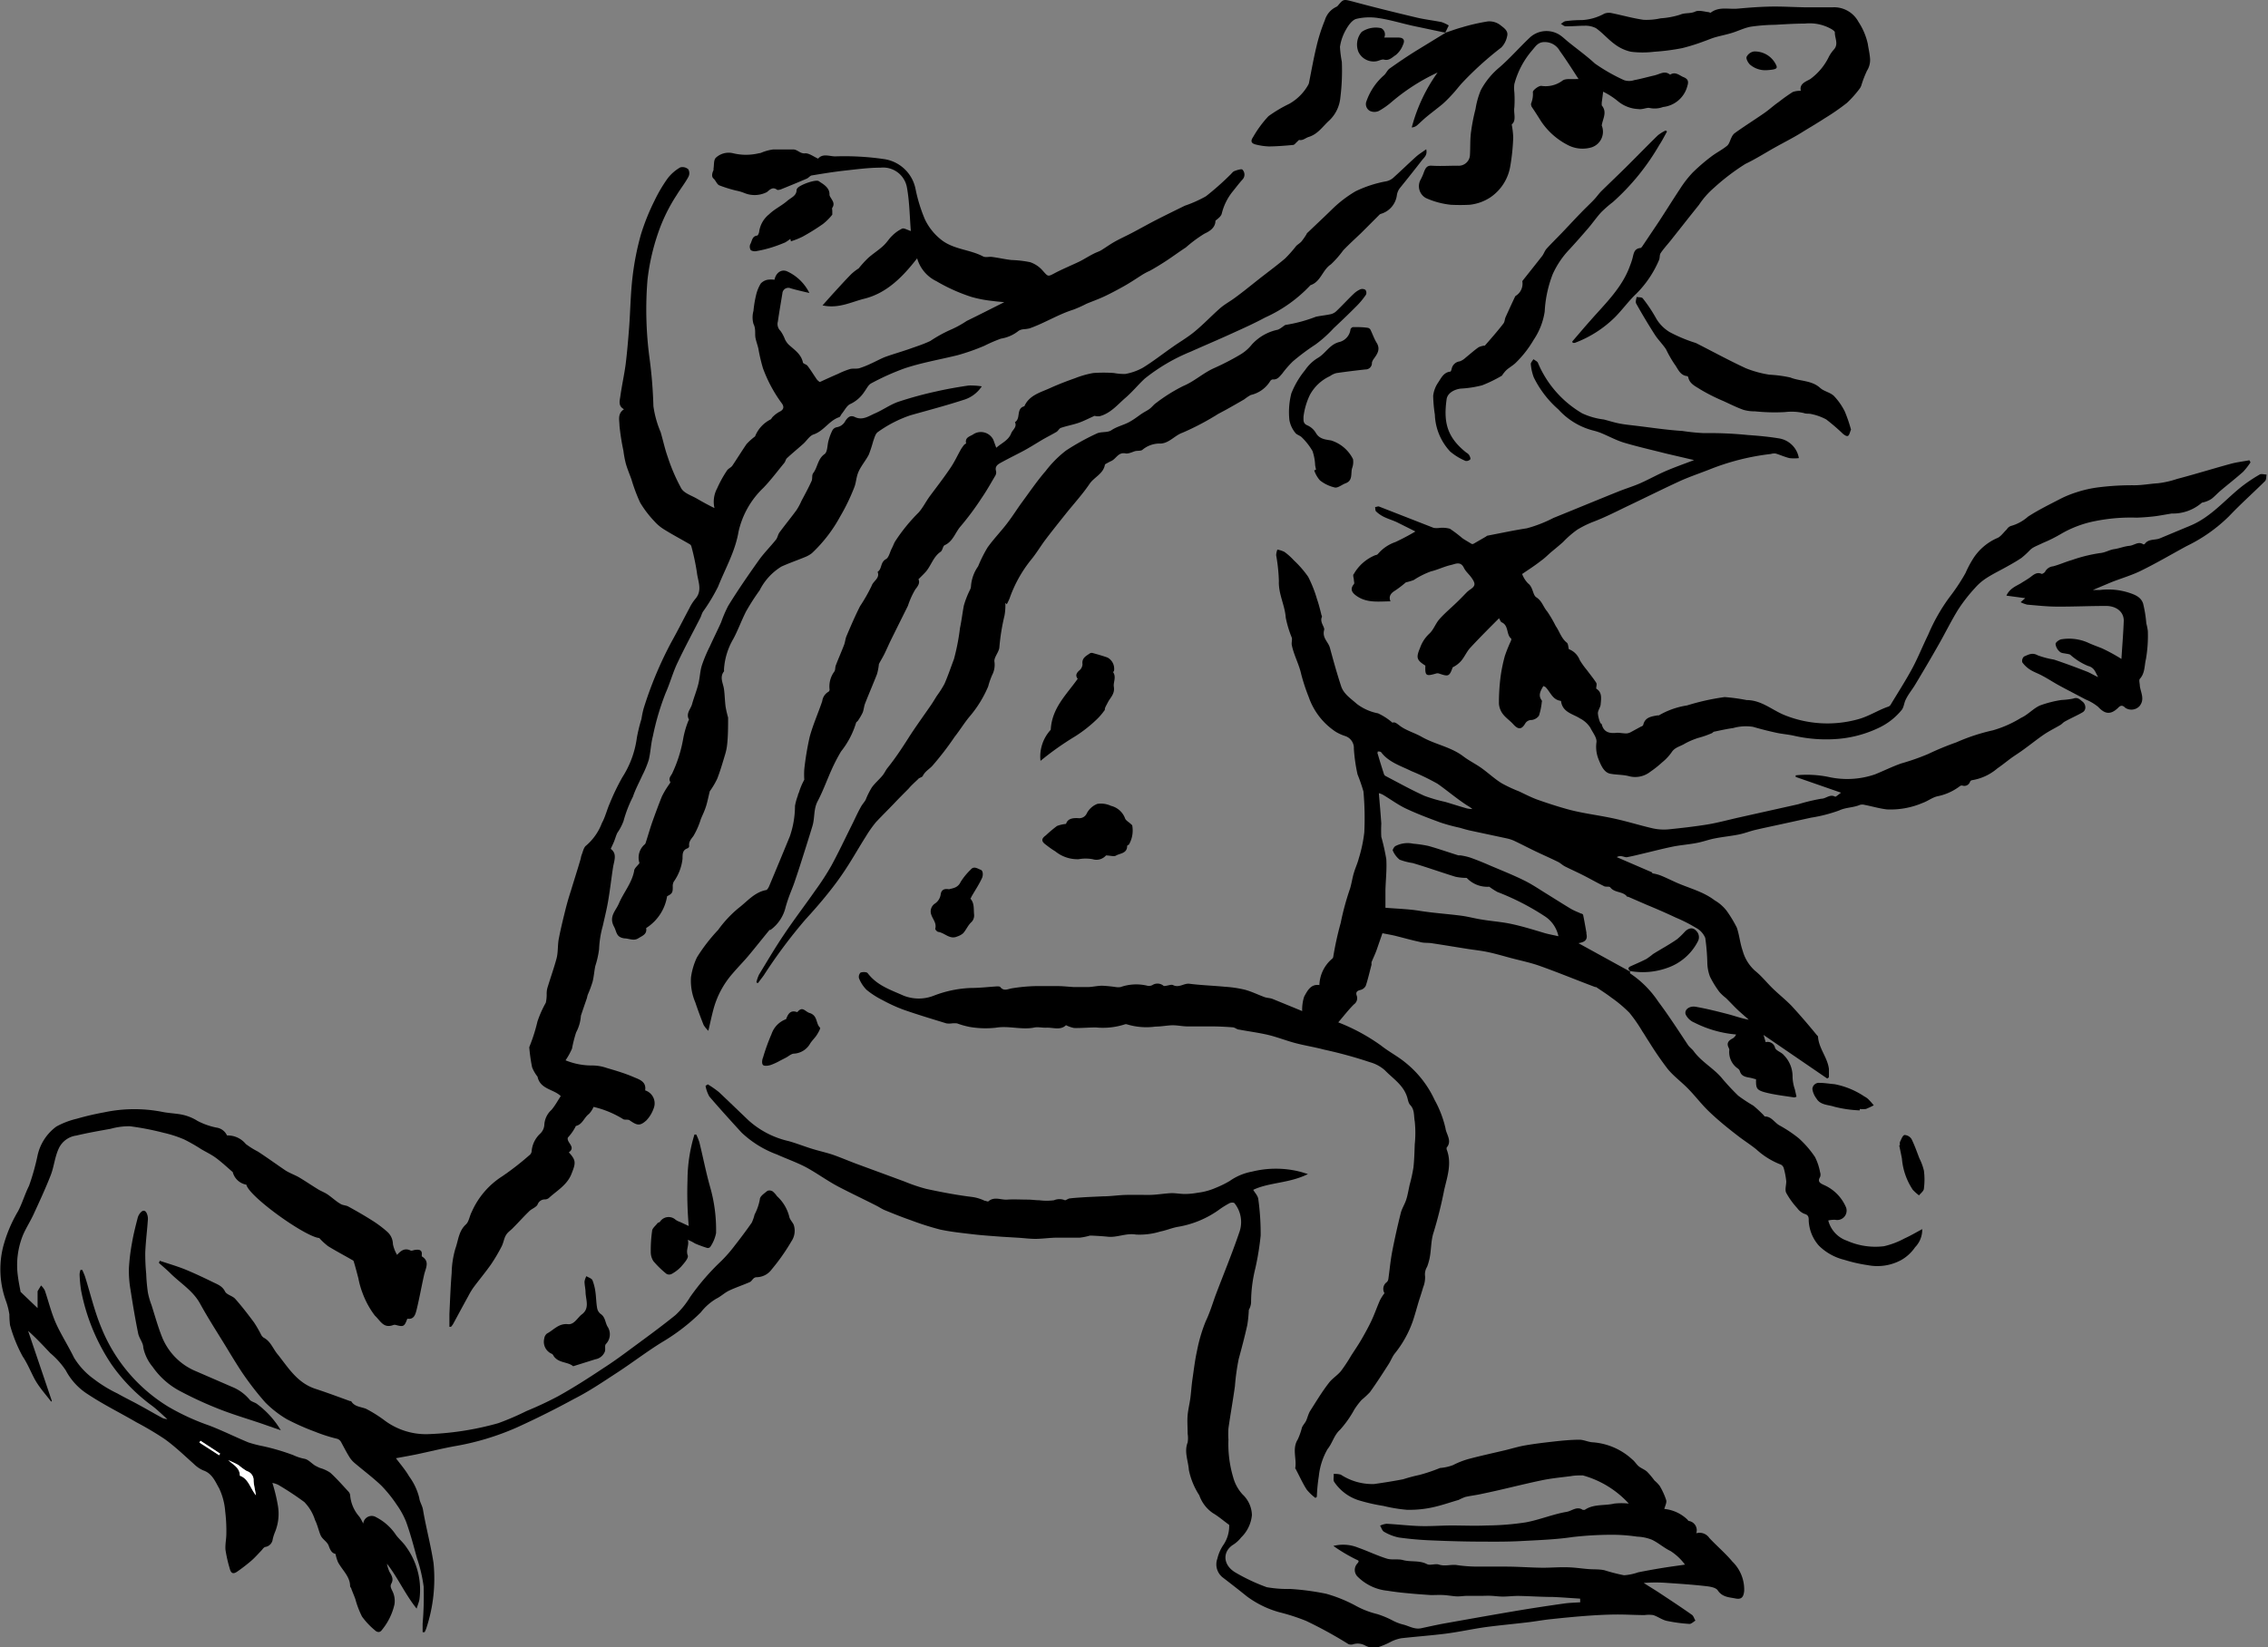 <svg xmlns="http://www.w3.org/2000/svg" viewBox="0 0 241.38 175.36"><rect x="0" y="0" width="241.38" height="175.36" fill="#808080" stroke="none"/><defs><style>.cls-1{fill:#fff;}</style></defs><g id="レイヤー_2" data-name="レイヤー 2"><g id="レイヤー_1-2" data-name="レイヤー 1"><path d="M173.48,103.37c0,.09,0,.23,0,.25a10.81,10.81,0,0,1,3,3c1.13,1.51,2.14,3.08,3.17,4.63.16.24.43.42.6.65.8,1.1,2,1.75,2.9,2.75a25,25,0,0,0,1.85,2,17.9,17.9,0,0,0,1.61,1.06,14.25,14.25,0,0,1,1.08,1c.05.06.1.15.16.15.68,0,1,.64,1.52.94a14.06,14.06,0,0,1,2.07,1.38,10.69,10.69,0,0,1,1.73,2,6.06,6.06,0,0,1,.54,1.62.73.73,0,0,1,0,.5c-.3.5,0,.66.38.84a4.53,4.53,0,0,1,2.39,2.42,1,1,0,0,1-1.15,1.3,2.8,2.8,0,0,0-.75.07,3.09,3.09,0,0,0,2,2.16,7.45,7.45,0,0,0,3.94.58,8.63,8.63,0,0,0,2.16-.82c.62-.28,1.22-.63,1.9-1a2.67,2.67,0,0,1-.76,1.93,4.43,4.43,0,0,1-1.49,1.37,5.31,5.31,0,0,1-3.53.54,16,16,0,0,1-2.51-.57,5.8,5.8,0,0,1-2.71-1.51,4.29,4.29,0,0,1-1.08-2.65c0-.35,0-.61-.47-.74a1.73,1.73,0,0,1-.75-.6,8.33,8.33,0,0,1-1.17-1.62c-.17-.33,0-.82,0-1.23a8.18,8.18,0,0,0-.26-1.38.62.62,0,0,0-.32-.41,8.22,8.22,0,0,1-2.61-1.62c-.67-.54-1.41-1-2.09-1.54-1-.77-1.94-1.54-2.84-2.39s-1.5-1.68-2.29-2.49-1.56-1.35-2.21-2.14a35,35,0,0,1-2-2.91c-.24-.35-.45-.73-.69-1.08a15.92,15.92,0,0,0-1.39-2,14.12,14.12,0,0,0-1.92-1.61c-.52-.4-1.08-.75-1.62-1.12l-.1,0c-2-.75-3.9-1.54-5.87-2.24-1-.36-2.09-.58-3.14-.86-.78-.21-1.56-.44-2.35-.61s-1.52-.24-2.28-.36c-1.26-.2-2.52-.41-3.78-.6-.42-.06-.85,0-1.27-.14-.89-.19-1.76-.44-2.65-.66-.4-.09-.8-.16-1.3-.26-.17.5-.35,1-.55,1.59s-.41,1-.61,1.49a2.19,2.19,0,0,0,0,.27c-.2.75-.37,1.51-.61,2.24a.87.87,0,0,1-.57.45c-.39.09-.52.26-.39.62a.8.8,0,0,1-.31.92c-.59.59-1.1,1.26-1.66,1.91a20.47,20.47,0,0,1,4.57,2.48c.82.65,1.76,1.13,2.56,1.79a11,11,0,0,1,3.13,4,11.37,11.37,0,0,1,1.15,3c.08.65.74,1.36.12,2.07,0,0,0,.11,0,.17.58,1.47.08,2.89-.25,4.3a45.62,45.62,0,0,1-1.13,4.54c-.34,1-.22,2.11-.52,3.13a5.05,5.05,0,0,1-.18.55,1.5,1.5,0,0,0-.21,1,2.88,2.88,0,0,1-.21,1.19c-.14.49-.31,1-.46,1.47-.21.7-.4,1.41-.63,2.1a11.6,11.6,0,0,1-1.93,3.47c-.26.33-.41.75-.64,1.11-.64,1-1.28,2-2,3a10.14,10.14,0,0,1-.89.83,8,8,0,0,0-.76,1,11.42,11.42,0,0,1-1.52,2.16c-.66.59-.81,1.42-1.34,2.07a7.24,7.24,0,0,0-.93,2.89,17.65,17.65,0,0,0-.21,2.19l-.15.12a5.26,5.26,0,0,1-.93-.89c-.43-.67-.76-1.41-1.13-2.11,0-.06-.09-.11-.09-.16.18-1-.36-2.08.27-3.07a7.44,7.44,0,0,0,.45-1.28c.11-.25.32-.46.44-.71s.22-.68.4-1c.64-1,1.27-2.06,2-3,.36-.49.92-.82,1.3-1.28a16.81,16.81,0,0,0,1.09-1.65c.38-.59.78-1.17,1.13-1.78s.74-1.31,1.06-2,.57-1.42.88-2.12a4.86,4.86,0,0,1,.48-.75.88.88,0,0,1,.25-1.18.61.61,0,0,0,.16-.32c.13-.94.22-1.89.39-2.83.27-1.4.58-2.8.93-4.19.12-.49.42-.94.58-1.43s.25-1.07.37-1.6a16.6,16.6,0,0,0,.4-1.83c.09-.81.11-1.64.14-2.47a11.69,11.69,0,0,0,0-2.44c-.11-.57,0-1.23-.47-1.73-.22-.21-.25-.61-.36-.92-.42-1.25-1.51-1.92-2.36-2.8a4,4,0,0,0-1.58-.85,46.56,46.56,0,0,0-4.89-1.34c-1-.27-2.06-.43-3.07-.7s-1.92-.64-2.9-.87-2-.36-3.06-.56c-.23,0-.43-.22-.66-.24-.78-.06-1.56-.1-2.34-.1s-1.67,0-2.51,0c-.53,0-1.07-.13-1.6-.12s-1.2.14-1.8.14a7.09,7.09,0,0,1-3-.23.4.4,0,0,0-.28,0,7.54,7.54,0,0,1-3.06.32c-.77,0-1.54.08-2.31.06a3.34,3.34,0,0,1-.87-.3c-.6.6-1.42.21-2.18.27-.43,0-.87-.11-1.29,0-1.33.23-2.65-.23-4,0a9.86,9.86,0,0,1-2.81-.09,9.18,9.18,0,0,1-1.31-.37,2.59,2.59,0,0,0-.56,0,2.13,2.13,0,0,1-.57,0c-1.53-.47-3.07-.93-4.58-1.46a16.58,16.58,0,0,1-2.19-1,9.11,9.11,0,0,1-1.73-1.11,3.65,3.65,0,0,1-.81-1.24.64.64,0,0,1,.17-.6c.23-.08.66-.08.76.07,1,1.31,2.42,1.76,3.78,2.37a4.38,4.38,0,0,0,3.3,0,12.2,12.2,0,0,1,3.87-.8c.93,0,1.87-.11,2.81-.17.11,0,.28,0,.34.06.39.5.82.21,1.28.14a18.3,18.3,0,0,1,2.44-.23c.81,0,1.62,0,2.42,0,.56,0,1.12.07,1.68.1.11,0,.23,0,.34,0,.4,0,.8,0,1.2,0s1-.14,1.49-.14a14,14,0,0,1,1.44.14,1.62,1.62,0,0,0,.53,0,5,5,0,0,1,2.88-.13.81.81,0,0,0,.5-.08,1,1,0,0,1,1.21.1c.4,0,.79-.21,1-.09.64.31,1.14-.22,1.73-.15,1.26.16,2.52.2,3.78.32a12.37,12.37,0,0,1,2.1.31c.73.19,1.42.54,2.14.8.26.09.57.08.84.19,1,.41,2.06.84,3.14,1.29a4.52,4.52,0,0,1,.21-1.54c.34-.62.71-1.37,1.62-1.23a3.83,3.83,0,0,1,1.33-2.78.37.37,0,0,0,.14-.19,33.53,33.53,0,0,1,.8-3.65,28.23,28.23,0,0,1,1-3.67c.16-.54.24-1.11.4-1.65s.38-1,.51-1.5a15.3,15.3,0,0,0,.6-2.81,31.74,31.74,0,0,0-.09-4.36,18.7,18.7,0,0,0-.63-1.82,18.13,18.13,0,0,1-.39-2.73,1.34,1.34,0,0,0-.89-1.34,5,5,0,0,1-1-.44,7.28,7.28,0,0,1-2.92-3.74,20.41,20.41,0,0,1-.79-2.4c-.23-1.07-.77-2-1-3.09-.06-.26.05-.55,0-.8a11.51,11.51,0,0,1-.65-2.15c-.09-1.33-.79-2.52-.73-3.89a18.47,18.47,0,0,0-.29-2.75,1.91,1.91,0,0,1,.13-.6,2.72,2.72,0,0,1,.76.25,6.78,6.78,0,0,1,1,.9,10.9,10.9,0,0,1,1.52,1.75,13.37,13.37,0,0,1,.93,2.35c.18.51.3,1,.45,1.58,0,.11.11.26.08.34-.26.55.32,1.07.24,1.38-.24.85.44,1.27.61,1.9.37,1.37.75,2.74,1.19,4.08.28.86,1.05,1.33,1.68,1.9a5.38,5.38,0,0,0,2.25,1,6.53,6.53,0,0,1,1.54,1c.26-.13.51.13.87.39.67.47,1.51.7,2.23,1.11,1.43.82,3.1,1.06,4.45,2.09.55.42,1.21.75,1.81,1.16.78.54,1.47,1.21,2.27,1.7a15.06,15.06,0,0,0,1.82.85c.66.31,1.31.65,2,.9,1,.35,1.94.66,2.93.94,1.6.47,3.27.66,4.91,1s2.94.77,4.43,1.11a5.56,5.56,0,0,0,1.68.1c1.38-.14,2.77-.3,4.14-.52,1.13-.19,2.25-.5,3.37-.75l6.27-1.4a20.11,20.11,0,0,1,2.47-.59c.49,0,.91-.53,1.47-.21.09,0,.38-.26.62-.43l-4.83-1.68,0-.17a11.7,11.7,0,0,1,3.44.16,9.12,9.12,0,0,0,5-.26c.94-.38,1.86-.84,2.81-1.17a24.35,24.35,0,0,0,2.85-1,30.62,30.62,0,0,1,3-1.24,20.59,20.59,0,0,1,3.89-1.28,11.91,11.91,0,0,0,3-1.33c.72-.32,1.3-1,2-1.31a11.58,11.58,0,0,1,2.3-.59,8.38,8.38,0,0,0,1.25-.15c.47-.18.69.09,1,.33s.46.85,0,1.13-1.28.64-1.92,1c-.16.09-.29.26-.45.35-.57.34-1.17.63-1.72,1-.75.51-1.46,1.09-2.2,1.62-.47.35-1,.67-1.44,1s-.87.68-1.34,1a5.47,5.47,0,0,1-2.71,1.26.29.29,0,0,0-.2.16.64.64,0,0,1-.82.41.33.33,0,0,0-.27.07,5.83,5.83,0,0,1-2.42,1.08c-.54.14-1,.51-1.54.7a8.66,8.66,0,0,1-3.79.69c-.8-.09-1.58-.33-2.37-.48a.92.92,0,0,0-.52,0c-.7.3-1.47.25-2.2.59a15.83,15.83,0,0,1-3,.77l-3.19.7c-.91.2-1.83.39-2.73.6-.59.14-1.16.37-1.76.49-.85.17-1.72.25-2.57.42-.63.12-1.24.35-1.86.47-.86.17-1.74.23-2.6.4-1.16.24-2.3.54-3.45.81-.49.12-1,.24-1.46.32-.18,0-.37-.09-.56-.11a.73.73,0,0,0-.49.1l3.8,1.64-.05.08a4.57,4.57,0,0,1,.83.2c.52.2,1,.44,1.53.68,1.44.68,3,1,4.31,2a4.38,4.38,0,0,1,1.28,1.12,13.3,13.3,0,0,1,1.08,1.79c.27.79.34,1.66.62,2.45a4.44,4.44,0,0,0,1.33,2.15c.69.55,1.24,1.26,1.88,1.88s1.36,1.19,2,1.85c.92,1,1.78,2,2.67,3.09.05.06.14.12.14.19.08,1.24,1,2.19,1.16,3.42,0,.3,0,.6,0,.9l-.18.13-6.78-4.64.23.77a.8.8,0,0,1,1,.61c.13.32.69.46.93.77a3.21,3.21,0,0,1,.93,2.3,4.4,4.4,0,0,0,.25,1.36c.05.25.11.49.17.76a.68.68,0,0,1-.26.08c-1-.16-2.05-.27-3.05-.53s-1-.49-1-1.4c-.23-.06-.47-.14-.72-.18-.44-.08-.85-.17-1-.69a.56.56,0,0,0-.22-.28,2.12,2.12,0,0,1-.9-2,.74.74,0,0,0-.07-.21c-.26-.51,0-.77.44-1a.91.91,0,0,0,.35-.41,12.09,12.09,0,0,1-4.45-1.27,1.75,1.75,0,0,1-.92-.87c-.16-.49.39-.93,1.07-.81,1.14.2,2.26.48,3.38.77.74.19,1.46.46,2.27.61-.4-.36-.82-.71-1.21-1.08s-.81-.83-1.22-1.23a4.81,4.81,0,0,1-.7-.65,10.31,10.31,0,0,1-1-1.63,4.46,4.46,0,0,1-.28-1.37,22.5,22.5,0,0,0-.22-2.74,2.14,2.14,0,0,0-1-1.09,16.36,16.36,0,0,0-2.13-1.08c-1-.47-2-.91-3.07-1.35l-2-.87s-.1,0-.11,0c-.44-.61-1.32-.38-1.8-1-.13-.15-.5,0-.72-.16-.76-.37-1.5-.8-2.26-1.18-.61-.31-1.23-.58-1.84-.89-.26-.13-.47-.35-.73-.48-.81-.4-1.64-.76-2.45-1.15s-1.47-.74-2.21-1.09a4,4,0,0,0-.78-.26l-3.88-.83c-.39-.08-.77-.2-1.16-.31a19.48,19.48,0,0,1-2-.54c-1.26-.46-2.53-.94-3.74-1.51-.86-.41-1.64-1-2.46-1.48a2.13,2.13,0,0,0-.4-.15c.09,1.11.19,2.18.26,3.24a13.16,13.16,0,0,0,0,1.41,22.4,22.4,0,0,1,.53,2.37c.07,1.1-.06,2.2-.09,3.31,0,.63,0,1.26,0,1.87,1.2.1,2.39.13,3.54.31,1.52.25,3.05.34,4.56.54.74.1,1.45.3,2.19.41,1,.17,2.08.24,3.1.46,1.22.26,2.43.64,3.64,1,.45.12.91.2,1.38.31a3.34,3.34,0,0,0-1.49-2.15,26.67,26.67,0,0,0-5-2.56,7.32,7.32,0,0,1-.87-.56,3,3,0,0,1-2.4-.94,5.75,5.75,0,0,1-1.19-.12c-1.53-.47-3-1-4.56-1.46a6.74,6.74,0,0,1-1.39-.36,2.51,2.51,0,0,1-.74-1c0-.07.14-.35.28-.44a2.81,2.81,0,0,1,1.91-.26,12.4,12.4,0,0,1,1.62.24c1.07.3,2.12.67,3.18,1l.21,0a6.5,6.5,0,0,1,1.06.24c.71.25,1.41.54,2.1.84,1.22.52,2.44,1,3.63,1.59.8.39,1.55.9,2.31,1.37s1.78,1.12,2.68,1.66c.33.19.7.33,1.05.49.08,0,.23.08.24.15.13.63.24,1.26.35,1.89,0,0,0,.08,0,.12.16.68-.21.89-.85,1l5.45,3ZM146.63,80c0,.11-.06.2,0,.26.21.72.43,1.43.66,2.14a.36.36,0,0,0,.17.21c1.37.72,2.72,1.47,4.13,2.11a16,16,0,0,0,2.23.65c.77.23,1.54.48,2.32.7a3.43,3.43,0,0,0,.56.06,3.57,3.57,0,0,0-.58-.4C155,85,154,84.14,153,83.44a24.7,24.7,0,0,0-2.79-1.35c-1.13-.56-2.41-.94-3.21-2C146.91,80,146.76,80,146.63,80Z"/><path d="M59.68,116.69c-.74-.74-2.2-.72-2.47-2.07a3.84,3.84,0,0,1-.58-1,18,18,0,0,1-.29-2,.47.47,0,0,1,0-.17,18,18,0,0,0,.86-2.7,11.44,11.44,0,0,1,.89-2,4,4,0,0,0,.09-1,2.84,2.84,0,0,1,.06-.51c.32-1.08.71-2.14,1-3.23.17-.67.1-1.38.23-2.06.2-1.05.46-2.1.72-3.15.17-.68.37-1.36.58-2,.33-1.09.68-2.18,1-3.27.05-.17.07-.35.13-.51.14-.34.22-.81.48-1a5.89,5.89,0,0,0,1.68-2.4c.36-.65.53-1.4.83-2.08a24,24,0,0,1,1.35-2.8,10.26,10.26,0,0,0,1.54-4.2,17.5,17.5,0,0,1,.49-2,9.92,9.92,0,0,1,.23-1.11,40.3,40.3,0,0,1,3-7.16c.65-1.16,1.24-2.35,1.87-3.52a5,5,0,0,1,.64-1c.78-.9.26-1.88.16-2.81a25,25,0,0,0-.59-2.78.37.37,0,0,0-.17-.22c-.89-.52-1.8-1-2.67-1.54a4.6,4.6,0,0,1-1.1-.91,11.26,11.26,0,0,1-1.52-2,18.69,18.69,0,0,1-.92-2.47c-.2-.55-.43-1.09-.59-1.65a10.82,10.82,0,0,1-.26-1.38,24.67,24.67,0,0,1-.42-2.67c0-.58-.24-1.28.48-1.75-.67-.37-.44-.94-.38-1.44.16-1.13.41-2.24.56-3.37.16-1.31.27-2.62.37-3.93.13-1.78.15-3.57.36-5.34a29.13,29.13,0,0,1,.89-4.52,23.33,23.33,0,0,1,1.43-3.57A15.84,15.84,0,0,1,71.05,19a4.51,4.51,0,0,1,1.35-1.18.92.92,0,0,1,.86.21.85.85,0,0,1,0,.81c-.36.66-.83,1.25-1.22,1.89a18.09,18.09,0,0,0-2,4.08,23.31,23.31,0,0,0-1.13,5A39.05,39.05,0,0,0,69.11,38a48.09,48.09,0,0,1,.43,5.23A10.84,10.84,0,0,0,70.31,46c.26.88.45,1.8.76,2.66A19.45,19.45,0,0,0,72.51,52c.31.52,1.09.75,1.67,1.09s1.24.7,1.86,1A3,3,0,0,1,76.32,52a12.43,12.43,0,0,1,1.06-1.92c.13-.2.42-.3.56-.5.51-.76,1-1.55,1.51-2.3a6.53,6.53,0,0,1,.91-.82A3.44,3.44,0,0,1,82,44.66c.11-.06.16-.22.26-.3a3.21,3.21,0,0,1,.67-.51c.45-.2.58-.51.27-.92a14.91,14.91,0,0,1-2-3.73,18.31,18.31,0,0,1-.49-2.1c-.09-.39-.24-.77-.31-1.16s.06-.95-.21-1.46a2.59,2.59,0,0,1,0-1.38,11.92,11.92,0,0,1,.28-1.69,4.14,4.14,0,0,1,.5-1.23,1.33,1.33,0,0,1,.74-.4,2.88,2.88,0,0,1,.72,0c.14-.71.69-1.14,1.3-.91a4.93,4.93,0,0,1,2.41,2.32c-.68-.16-1.37-.31-2-.5a.63.63,0,0,0-.87.53c-.16,1-.34,2-.48,3a1,1,0,0,0,.27,1,3.84,3.84,0,0,1,.48.9,2.09,2.09,0,0,0,.4.57c.6.55,1.32,1,1.51,1.88,0,.15.37.21.49.37.36.47.68,1,1,1.46a1.28,1.28,0,0,0,.31.27c.68-.31,1.31-.6,1.94-.87a8.64,8.64,0,0,1,1.27-.51c.32-.09.69,0,1-.09a9.58,9.58,0,0,0,1.25-.5c.49-.22,1-.5,1.47-.69.88-.32,1.78-.57,2.66-.88s1.47-.5,2.17-.83a14.45,14.45,0,0,1,2.13-1.18,10.75,10.75,0,0,0,1.74-.95c1.29-.63,2.57-1.28,4-2-.5-.05-.82-.07-1.14-.12a13,13,0,0,1-2.35-.44,18.62,18.62,0,0,1-3.72-1.67,3.89,3.89,0,0,1-2.06-2.44c-1.55,2-3.25,3.71-5.62,4.3-1.38.34-2.75,1.09-4.45.71l1-1.12c.68-.74,1.35-1.49,2.06-2.21a5.49,5.49,0,0,1,.79-.61,12.13,12.13,0,0,1,1-1.1c.49-.44,1.06-.8,1.55-1.24s.63-.77,1-1.12a3.83,3.83,0,0,1,1.07-.77c.2-.09.52.13.93.25-.13-1.57-.14-3.13-.42-4.65a2.57,2.57,0,0,0-2.8-2.09c-1.3,0-2.6.18-3.89.32-1.13.13-2.26.31-3.39.5-.21,0-.38.27-.58.35-.94.4-1.88.79-2.83,1.17-.1,0-.27.08-.34,0-.47-.33-.75,0-1.07.26a2.87,2.87,0,0,1-2.32.13,5,5,0,0,0-1-.3,14.25,14.25,0,0,1-1.75-.55c-.26-.12-.37-.51-.61-.72s-.15-.59,0-.9c0-.05,0-.12,0-.17.07-.39,0-.9.25-1.15A2,2,0,0,1,78,16.31a5.85,5.85,0,0,0,2.79,0c.17,0,.34-.11.51-.16a4.84,4.84,0,0,1,1-.24c.66,0,1.33,0,2,0h.12c.47,0,.74.49,1.3.41.41,0,.87.35,1.35.57.48-.57,1.17-.26,1.79-.24a29.09,29.09,0,0,1,5.18.28,4,4,0,0,1,3.4,3.19,16.67,16.67,0,0,0,1,3.24,6.11,6.11,0,0,0,1.9,2.29c1.3.92,2.93.93,4.29,1.65.27.14.66,0,1,.06.66.09,1.32.24,2,.32a11.89,11.89,0,0,1,2,.23,3.08,3.08,0,0,1,1.36.92c.56.63.53.64,1.26.25s1.76-.82,2.64-1.24c.52-.26,1-.58,1.53-.84.26-.14.56-.22.8-.37.53-.33,1-.68,1.6-1s1.11-.55,1.66-.84c.88-.46,1.74-.95,2.62-1.4s2-1,3-1.49a13.46,13.46,0,0,0,2.24-1,29.21,29.21,0,0,0,2.58-2.28c.15-.13.27-.33.44-.4s.77-.28.87-.16a.76.76,0,0,1,0,1.06c-.38.42-.72.88-1.08,1.32a6,6,0,0,0-1.12,2.3c-.07.29-.39.53-.67.75,0,.78-.68,1.16-1.16,1.38a14.28,14.28,0,0,0-2,1.48c-.73.47-1.43,1-2.16,1.47q-.81.53-1.65,1a6.94,6.94,0,0,0-.77.4c-.63.4-1.25.82-1.9,1.19s-1.38.76-2.09,1.1-1.33.55-2,.83a13,13,0,0,1-1.38.62c-1.63.51-3.08,1.44-4.68,2a4,4,0,0,1-.62.09,1.22,1.22,0,0,0-.53.16,4,4,0,0,1-1.89.84,15.84,15.84,0,0,0-1.76.76,22.88,22.88,0,0,1-2.84,1c-1.89.47-3.82.79-5.67,1.41a26.32,26.32,0,0,0-3.52,1.58c-.32.16-.5.57-.73.88A3.61,3.61,0,0,1,90.52,43c-.39.16-.63.69-.93,1.05-.1.12-.16.32-.27.36-1.08.36-1.63,1.47-2.73,1.84-.43.14-.73.67-1.1,1-.57.51-1.17,1-1.73,1.52-.14.12-.16.35-.28.5-.74.9-1.44,1.84-2.24,2.67a9.22,9.22,0,0,0-2.64,4.67c-.36,2.12-1.41,3.91-2.17,5.83a19.59,19.59,0,0,1-1.62,2.69c-.12.19-.17.43-.27.63-.81,1.59-1.66,3.16-2.42,4.77-.49,1-.8,2.18-1.27,3.23a27.46,27.46,0,0,0-1.36,4.59c-.22.83-.24,1.7-.44,2.53a10.5,10.5,0,0,1-.69,1.67c-.34.76-.74,1.49-1,2.27a13.58,13.58,0,0,0-1,2.59,5.65,5.65,0,0,1-.66,1.26c-.15.31-.23.64-.36.95s-.21.46-.34.75c.72.53.35,1.27.24,2-.18,1.17-.31,2.35-.51,3.51-.15.91-.38,1.81-.58,2.71a10.61,10.61,0,0,0-.39,2.46,9.68,9.68,0,0,1-.4,1.78c-.12.56-.15,1.13-.29,1.68a12.46,12.46,0,0,1-.52,1.4,3.18,3.18,0,0,0-.08.33c-.2.58-.4,1.15-.59,1.73a.83.83,0,0,0-.06.21,4.3,4.3,0,0,1-.5,1.72,13.26,13.26,0,0,0-.44,1.73,7.44,7.44,0,0,1-.69,1.25,7.35,7.35,0,0,0,2.88.55,4.73,4.73,0,0,1,1.52.27c1,.29,2,.59,2.93,1,.6.24,1.29.5,1.14,1.38a1.45,1.45,0,0,1,.9,1.94,3.52,3.52,0,0,1-.75,1.24c-.7.64-1,.57-1.81,0-.18-.12-.54,0-.7-.13a10.43,10.43,0,0,0-3.13-1.29,2.44,2.44,0,0,1-.49.75c-.51.37-.67,1.09-1.35,1.27-.07,0-.1.16-.16.24a5,5,0,0,1-.73,1c-.19.53.91,1,.1,1.58.8.86.74,1.15.27,2.32s-1.55,1.76-2.41,2.55a.7.7,0,0,1-.38.14.81.81,0,0,0-.8.53c-.14.31-.62.45-.89.72-.59.57-1.13,1.18-1.71,1.76-.18.2-.41.36-.59.55a1.7,1.7,0,0,0-.29.46c-.13.33-.2.7-.36,1a18.56,18.56,0,0,1-1.11,1.88c-.59.84-1.25,1.63-1.87,2.46a7.91,7.91,0,0,0-.56.93c-.55,1-1.09,2-1.63,3a2.78,2.78,0,0,1-.21.27h-.17c0-.46,0-.91,0-1.36.07-1.45.12-2.9.24-4.35a10,10,0,0,1,.4-2.63c.31-.85.34-1.85,1.11-2.55.33-.3.39-.89.62-1.33a8.6,8.6,0,0,1,3.28-3.82A29.35,29.35,0,0,0,56.32,123a.6.6,0,0,0,.26-.41,2.88,2.88,0,0,1,.93-1.92,1.42,1.42,0,0,0,.42-.88,2.31,2.31,0,0,1,.76-1.63C59.06,117.73,59.34,117.21,59.68,116.69Z"/><path d="M168.17,170.19c-1-.06-1.95-.14-2.93-.18-1.22,0-2.45-.09-3.67-.11-.54,0-1.08.07-1.63.07-.4,0-.81-.06-1.22-.08s-.58,0-.86,0c-.56,0-1.11,0-1.67,0-.37,0-.74.07-1.12.06s-.92-.11-1.39-.14-.93,0-1.39,0c-.87-.06-1.75-.12-2.62-.21-.66-.06-1.31-.14-2-.25a5.22,5.22,0,0,1-3.21-1.53,1,1,0,0,1,0-1.37c.25-.3.13-.31-.17-.45a18,18,0,0,1-2.38-1.42,4.2,4.2,0,0,1,2.63.18c1,.35,2,.84,3.06,1.17.55.17,1.19,0,1.74.16.83.22,1.71,0,2.52.42.33.18.88-.07,1.27.05.69.23,1.36-.06,2,.07a15.33,15.33,0,0,0,2.15.15c1,0,2,0,3,0,1.31,0,2.62.11,3.93.12.85,0,1.7-.07,2.56-.05s1.5.13,2.25.19c.59.05,1.18,0,1.75.13a19.65,19.65,0,0,0,2.07.53,5.57,5.57,0,0,0,1.5-.31c.86-.17,1.73-.33,2.6-.47s1.57-.23,2.39-.35a5.79,5.79,0,0,0-1.54-1.45c-.7-.33-1.29-.88-2-1.21a4.76,4.76,0,0,0-1.55-.32,18.67,18.67,0,0,0-2.78-.2,37.18,37.18,0,0,0-4.07.24c-1.81.27-3.66.33-5.5.43-1.33.07-2.67.07-4,.06-1.83,0-3.66-.05-5.49-.13a34.78,34.78,0,0,1-3.53-.31,5.12,5.12,0,0,1-1.57-.61c-.2-.11-.28-.43-.42-.65a2.28,2.28,0,0,1,.68-.2c1.16.06,2.32.2,3.47.24s2.26-.05,3.38-.06c1.28,0,2.56.06,3.83,0a28.65,28.65,0,0,0,4.14-.33c1.47-.27,2.89-.87,4.36-1.12.54-.09,1.09-.64,1.71-.21,0,0,.15,0,.21,0,.95-.65,2.1-.42,3.14-.67a7.21,7.21,0,0,1,1.55,0,10.38,10.38,0,0,0-4.89-3c-.43,0-.86,0-1.29.08-1,.13-2.09.23-3.12.45-2.11.44-4.21,1-6.32,1.43-.59.14-1.2.2-1.8.34a7,7,0,0,0-.69.31c-1,.29-1.92.62-2.91.82a11.42,11.42,0,0,1-2.61.23,16.24,16.24,0,0,1-2.48-.41,19.33,19.33,0,0,1-2.53-.57,4.93,4.93,0,0,1-2.72-2c-.13-.21,0-.55-.06-.83a2.15,2.15,0,0,1,.77.07,6.15,6.15,0,0,0,3.53,1c1-.14,2.08-.31,3.11-.51a17.65,17.65,0,0,1,1.73-.46,18.15,18.15,0,0,0,2.19-.74,4.9,4.9,0,0,0,1.39-.31,8.63,8.63,0,0,1,1.77-.68c1.26-.33,2.54-.61,3.81-.91.73-.18,1.44-.4,2.18-.52,1-.17,1.94-.28,2.91-.39s1.83-.19,2.75-.2c.5,0,1,.27,1.5.28a6.94,6.94,0,0,1,4.16,1.83c.26.2.43.52.69.73s.63.34.88.57a8.73,8.73,0,0,1,.78.93,3.82,3.82,0,0,1,.56.58,7.33,7.33,0,0,1,.69,1.51c.08.27-.12.62-.2.94a4.13,4.13,0,0,1,2.41,1.09c.08.06.12.17.2.19a1,1,0,0,1,.79,1.31,1.25,1.25,0,0,1,1.39.5c.8.86,1.71,1.62,2.46,2.52a4.15,4.15,0,0,1,1.25,3.13c-.07.67-.3.92-.94.79s-1.39-.13-1.87-.86c-.21-.32-.87-.41-1.34-.46-1.32-.15-2.66-.24-4-.33a16.54,16.54,0,0,0-2.54,0c.52.34,1.06.66,1.58,1,1.18.78,2.37,1.56,3.53,2.38.19.12.26.42.39.63-.22.13-.44.37-.65.35a16.69,16.69,0,0,1-2.43-.33c-.49-.12-.92-.45-1.41-.61a3.59,3.59,0,0,0-.93,0c-1,0-2-.07-3.07-.06s-2.15.07-3.22.15-2.42.21-3.62.34c-.79.08-1.57.22-2.35.32-1.57.19-3.14.33-4.71.54-1.4.2-2.79.51-4.2.69-1.58.2-3.16.31-4.74.49a4.2,4.2,0,0,0-1,.33,9.11,9.11,0,0,1-1.56.66,2,2,0,0,1-1.24-.21,1.65,1.65,0,0,0-1.24-.16.77.77,0,0,1-.56,0,45.71,45.71,0,0,0-4.5-2.47,21.46,21.46,0,0,0-2.88-.93,10.52,10.52,0,0,1-3.44-1.69c-.84-.68-1.69-1.34-2.55-2a1.77,1.77,0,0,1-.58-2,4.45,4.45,0,0,1,.67-1.51,3.58,3.58,0,0,0,.59-2.09c-.64-.47-1.16-.92-1.74-1.26a3.81,3.81,0,0,1-1.44-1.89,7.84,7.84,0,0,1-1.11-2.69c-.07-1-.52-1.93-.13-2.94a2.85,2.85,0,0,0,0-.92c0-.68-.06-1.37,0-2s.21-1.21.29-1.82.12-1.28.21-1.92c.15-1,.27-2.09.5-3.11a16.49,16.49,0,0,1,.92-3.12c.41-.86.69-1.75,1-2.64.87-2.31,1.82-4.59,2.61-6.93a3.2,3.2,0,0,0-.54-3c-.07-.1-.4-.09-.55,0a8.9,8.9,0,0,0-1.13.71,10.48,10.48,0,0,1-4.36,1.8c-.63.11-1.24.38-1.87.5a7.5,7.5,0,0,1-2.58.32c-1.06-.18-2,.34-3,.23-.57-.06-1.15-.09-1.73-.12H116a6.56,6.56,0,0,1-1.07.22c-.79,0-1.58,0-2.37,0s-1.56.12-2.34.13c-.61,0-1.22-.08-1.82-.12l-1.84-.11c-1-.08-2-.14-2.93-.25-1.19-.14-2.39-.26-3.56-.51a29.82,29.82,0,0,1-3.14-1c-.93-.32-1.84-.69-2.75-1.06-.29-.12-.56-.3-.84-.45-1.33-.68-2.69-1.32-4-2s-2.4-1.51-3.64-2.17c-1-.51-2-.86-3-1.31a11,11,0,0,1-3.79-2.35c-1.15-1.26-2.3-2.52-3.41-3.82a3.58,3.58,0,0,1-.41-1.14l.24-.16a10.79,10.79,0,0,1,1.18.82c1.06,1,2.09,2,3.14,3a9.52,9.52,0,0,0,4.28,2.22c.86.24,1.7.58,2.56.84s1.46.38,2.17.62c.88.31,1.73.68,2.6,1l2.31.85,2.71,1a17.93,17.93,0,0,0,2.31.78c1.62.35,3.25.66,4.89.86a4.43,4.43,0,0,1,1.31.4c.12,0,.34.12.41.06.62-.54,1.33-.13,2-.18s1.46,0,2.19,0c.41,0,.82.07,1.23.07a6.16,6.16,0,0,0,1.55,0,1.51,1.51,0,0,1,1.18,0c.1,0,.33-.18.51-.2.6-.07,1.21-.1,1.81-.14l1.72-.08c.81,0,1.62-.13,2.43-.15s1.64,0,2.45,0,1.62-.16,2.43-.19c.47,0,.94.09,1.41.09a7.62,7.62,0,0,0,1.35-.13,6.72,6.72,0,0,0,1.92-.52,10.78,10.78,0,0,0,1.49-.73,6,6,0,0,1,2.38-1,10.52,10.52,0,0,1,5.08,0c.24.06.48.14.87.26-2,1-4.13.87-5.82,1.68.18.32.5.63.54,1a26.57,26.57,0,0,1,.25,3.87,29.66,29.66,0,0,1-.56,3.46,15.22,15.22,0,0,0-.46,3.69,1.84,1.84,0,0,1-.24.76,13.49,13.49,0,0,1-.16,1.6c-.27,1.22-.59,2.43-.92,3.64a23.78,23.78,0,0,0-.4,2.9c-.21,1.5-.48,3-.69,4.48a9.29,9.29,0,0,0,0,1.18,12.45,12.45,0,0,0,.5,4,4.41,4.41,0,0,0,1,1.84,3.12,3.12,0,0,1,1,2.2,3.81,3.81,0,0,1-1.15,2.39,3.33,3.33,0,0,1-.83.76c-1.16.72-1.16,2.18.28,3a20.24,20.24,0,0,0,3.27,1.53,12.9,12.9,0,0,0,2.51.19,27,27,0,0,1,3.82.51,15.16,15.16,0,0,1,3.19,1.3,9.28,9.28,0,0,0,2.23.86,9.57,9.57,0,0,1,1.7.71,5.13,5.13,0,0,0,1,.39c.66.14,1.25.57,2,.41s1.6-.35,2.41-.5c2.47-.44,4.94-.88,7.41-1.3,1.76-.3,3.54-.57,5.31-.82.59-.09,1.19-.1,1.79-.14Z"/><path d="M162,61.11a2.87,2.87,0,0,0,.63,1c.55.41.49,1.24.88,1.48.62.4.72,1,1.16,1.51a12.94,12.94,0,0,1,.9,1.54c.41.58.59,1.31,1.19,1.78.14.11.14.42.21.69a2,2,0,0,1,1.16,1.16,8.39,8.39,0,0,0,.75,1.05c.33.45.69.88,1,1.36.1.15,0,.41,0,.63.63.38.54,1,.48,1.62,0,.34-.29.66-.3,1a3.28,3.28,0,0,0,.25,1c0,.07.14.11.16.17.22.9.88,1,1.64.91.32,0,.65.07,1,.07a1.12,1.12,0,0,0,.44-.13l1.12-.61c.08,0,.2-.1.22-.18.19-.8.84-.88,1.5-1,.05,0,.13,0,.16,0a8.48,8.48,0,0,1,3-1.06,24.74,24.74,0,0,1,4-.89,19.58,19.58,0,0,1,2.34.32c1.54,0,2.63,1,3.94,1.56a12.19,12.19,0,0,0,7.89.49c1.18-.31,2.18-1,3.3-1.37a.62.62,0,0,0,.26-.29c.77-1.27,1.57-2.52,2.27-3.82.61-1.15,1.09-2.36,1.66-3.52a19.62,19.62,0,0,1,2.27-4A21,21,0,0,0,209.19,61a11.16,11.16,0,0,1,.88-1.64,5.81,5.81,0,0,1,2.45-2.06c.41-.14.71-.62,1.06-.94A.84.84,0,0,1,214,56,4.58,4.58,0,0,0,215.84,55c1.06-.69,2.2-1.25,3.32-1.83a11.22,11.22,0,0,1,1.83-.76,12.5,12.5,0,0,1,2.35-.53,28.64,28.64,0,0,1,3.81-.22c.86,0,1.67-.16,2.49-.21a9.85,9.85,0,0,0,2.05-.46c1.91-.5,3.8-1.09,5.71-1.61.65-.18,1.32-.25,2-.38l.12.22a7.55,7.55,0,0,1-.78,1c-.77.69-1.6,1.33-2.39,2-.35.29-.65.64-1,.9a2.74,2.74,0,0,1-1,.39,4.69,4.69,0,0,1-3.23,1.16l-.82.14c-.41.07-.81.14-1.21.18q-.84.09-1.68.12a19.05,19.05,0,0,0-4.4.36,11.59,11.59,0,0,0-3.61,1.34,15.22,15.22,0,0,1-2,1c-.33.17-.68.3-1,.48a1.86,1.86,0,0,0-.41.33,10.07,10.07,0,0,1-.84.77c-.46.31-.94.59-1.43.86-.75.43-1.54.8-2.27,1.27a5.71,5.71,0,0,0-1.24,1.06,17.43,17.43,0,0,0-1.77,2.26c-.75,1.2-1.37,2.48-2.07,3.71-.82,1.45-1.67,2.89-2.53,4.32-.32.54-.72,1-1,1.58-.2.37-.21.87-.47,1.16a6.93,6.93,0,0,1-2.22,1.78,12.43,12.43,0,0,1-4.52,1.27,15.4,15.4,0,0,1-4.64-.32c-.63-.15-1.29-.19-1.93-.33-.83-.18-1.66-.39-2.48-.63a4.94,4.94,0,0,0-2.13.13c-.67.09-1.33.24-2,.38-.1,0-.17.13-.27.17-.32.13-.64.26-1,.37s-.48.13-.71.22a7.59,7.59,0,0,0-1.16.52c-.48.3-1.07.38-1.41.93a5.32,5.32,0,0,1-1,1.06,11,11,0,0,1-1.26,1,2.59,2.59,0,0,1-2.2.49c-.66-.19-1.38-.15-2.06-.28s-1-.92-1.25-1.54a3.54,3.54,0,0,1-.22-1.81c.06-.48-.38-1-.65-1.54a2.81,2.81,0,0,0-1.11-1c-.71-.47-1.82-.63-2-1.77,0,0,0-.1-.06-.1-.86-.12-1.08-.93-1.58-1.44-.06-.07-.17-.09-.25-.14-.3.51-.59,1-.17,1.54a.24.24,0,0,1,0,.17,6.91,6.91,0,0,1-.3,1.45,1.13,1.13,0,0,1-.78.46.77.77,0,0,0-.7.4c-.38.64-.74.62-1.24.07-.35-.39-.8-.69-1.12-1.1a2.1,2.1,0,0,1-.42-1.09,21.44,21.44,0,0,1,.16-2.77,16.58,16.58,0,0,1,.47-2.33,15.43,15.43,0,0,1,.66-1.63c0-.07.07-.2,0-.22-.53-.46-.23-1.39-1-1.73-.12-.06-.17-.25-.28-.43-1,1-2.07,2.07-3.06,3.14-.39.42-.62,1-1,1.43a2.87,2.87,0,0,1-.87.65c-.36,1-.46,1-1.47.66a.48.48,0,0,0-.29,0c-1.09.32-1.19.25-1.15-.84-.95-.6-1-.85-.56-1.9a3.74,3.74,0,0,1,1-1.52c.44-.41.65-1.07,1.06-1.53.56-.63,1.22-1.18,1.83-1.77.38-.36.75-.75,1.12-1.13l.23-.19c.59-.38.69-.6.35-1.14s-.71-.78-.93-1.23c-.35-.73-.9-.41-1.34-.31-.74.16-1.44.52-2.17.69a9,9,0,0,0-1.83.92,6.14,6.14,0,0,1-.84.25,11.41,11.41,0,0,1-1.15.88c-.49.29-.69.65-.48,1.14-1.2,0-2.4.19-3.48-.49-.63-.4-.87-.79-.42-1.34.09-.1,0-.31,0-.47s-.15-.51,0-.62a4.65,4.65,0,0,1,2.29-2,.47.47,0,0,0,.25-.1,4.24,4.24,0,0,1,1.87-1.29,24.1,24.1,0,0,0,2.14-1.13l-2-1c-.47-.21-1-.37-1.42-.59a3.19,3.19,0,0,1-.77-.55c-.09-.09-.07-.3-.1-.46.14,0,.31-.1.43-.05l5.81,2.27a2.2,2.2,0,0,0,.63,0,3,3,0,0,1,1.09.09,13.65,13.65,0,0,1,1.32,1c.33.23.69.42,1,.62,0,0,.12,0,.16,0l1.35-.78a.78.78,0,0,1,.15-.1l2.34-.46c.62-.12,1.25-.23,1.88-.33a14.22,14.22,0,0,0,2.82-1.1c2.3-.93,4.59-1.88,6.9-2.81.77-.31,1.57-.55,2.33-.88.92-.41,1.81-.91,2.74-1.31s1.92-.75,3-1.16l-3-.7c-1.49-.38-3-.72-4.48-1.16-.81-.25-1.58-.67-2.37-1a6.41,6.41,0,0,0-.94-.3,7.53,7.53,0,0,1-3.65-2.23,10.89,10.89,0,0,1-2.62-3.41,5.22,5.22,0,0,1-.32-1.43c0-.15.18-.34.28-.51.17.13.42.23.48.39a11.3,11.3,0,0,0,4.72,5.38,7.67,7.67,0,0,0,2.3.65c.54.14,1.07.31,1.62.42s1.15.17,1.74.24c1.68.2,3.36.46,5,.56a21.65,21.65,0,0,0,2.29.23,40.28,40.28,0,0,1,4.65.2c1.13.08,2.27.18,3.39.37a2.55,2.55,0,0,1,2.06,2.09,4.23,4.23,0,0,1-1,0c-.5-.12-1-.35-1.48-.49a1.25,1.25,0,0,0-.5.05A25.32,25.32,0,0,0,181.89,50c-1,.39-2,.73-3,1.17-1.85.85-3.67,1.76-5.52,2.64-1.26.6-2.5,1.25-3.8,1.74a11.05,11.05,0,0,0-1.69.83,10.35,10.35,0,0,0-1.51,1.31c-.39.35-.79.68-1.18,1s-.75.71-1.17,1C163.31,60.25,162.59,60.7,162,61.11Z"/><path d="M38.66,162.2a.9.9,0,0,1,1.37-.68,5.62,5.62,0,0,1,2.12,1.9c.33.44.77.8,1.07,1.25a7.83,7.83,0,0,1,1.05,2,7.69,7.69,0,0,1,.36,3.66c-.05.24-.15.48-.29.92-1.26-1.58-2-3.31-3.16-4.78a3.92,3.92,0,0,0,.27.86c.24.41.47.77.2,1.26-.17.3,0,.54.14.85a2.35,2.35,0,0,1,.19,1.37,6.55,6.55,0,0,1-1.34,2.72c-.22.32-.53.24-.77,0a7.85,7.85,0,0,1-1.34-1.43,9.66,9.66,0,0,1-.71-1.86c-.13-.36-.28-.71-.42-1.07,0-.11-.14-.21-.14-.32,0-1-.83-1.7-1.28-2.53a4.1,4.1,0,0,1-.27-.89c-.39-.08-.56-.4-.72-.85s-.64-.68-.84-1.08-.35-1.15-.62-1.67a4.78,4.78,0,0,0-1.15-1.93,32.4,32.4,0,0,0-2.74-1.81,2.5,2.5,0,0,0-.65-.22,17.66,17.66,0,0,1,.58,2.39,5.14,5.14,0,0,1-.3,2.84A4.32,4.32,0,0,0,29,164a.94.94,0,0,1-.78.69c-.17.05-.29.27-.43.41-.35.36-.68.74-1.05,1.06a18.46,18.46,0,0,1-1.49,1.15c-.43.3-.67.2-.8-.33A14.23,14.23,0,0,1,24,165c-.05-.57.09-1.15.09-1.73a16.67,16.67,0,0,0-.12-2.35,7,7,0,0,0-.64-2.46c-.41-.71-.74-1.6-1.69-1.92a3.3,3.3,0,0,1-1-.68c-1-.89-2-1.86-3.13-2.67a34.19,34.19,0,0,0-3-1.78c-1.71-1-3.47-1.86-5.1-2.94A6.74,6.74,0,0,1,7,145.89a8.65,8.65,0,0,0-1.65-1.84c-.75-.8-1.49-1.59-2.36-2.37l2.53,7.47-.07.07c-.53-.69-1.12-1.35-1.58-2.09S3,145.26,2.41,144.4a15.6,15.6,0,0,1-1.34-3.32A8.46,8.46,0,0,1,1,139.94a7.91,7.91,0,0,0-.37-1.45,9.88,9.88,0,0,1-.28-5.82,14.86,14.86,0,0,1,1.58-3.74c.45-.86.72-1.82,1.16-2.69A24.6,24.6,0,0,0,4,123,5.19,5.19,0,0,1,6,119.93a8.62,8.62,0,0,1,2.17-.83,29.22,29.22,0,0,1,2.91-.68,15.48,15.48,0,0,1,6.14-.06c.62.13,1.27.16,1.91.26a5,5,0,0,1,1.89.71,7.51,7.51,0,0,0,2,.71,1.45,1.45,0,0,1,1.14.84,2.48,2.48,0,0,1,2,.91,8.65,8.65,0,0,0,1.28.8c1,.65,1.93,1.33,2.92,2,.46.3,1,.48,1.47.75.69.41,1.36.87,2.05,1.29.32.19.68.32,1,.54.47.32.89.73,1.37,1,.23.15.57.14.81.27.82.45,1.63.91,2.42,1.41a12.51,12.51,0,0,1,1.72,1.27,1.81,1.81,0,0,1,.62,1.34,3.72,3.72,0,0,0,.44,1.13c.42-.46.82-.76,1.44-.46.13.06.33-.06.51-.07.39-.05.74,0,.68.52,0,.06,0,.15,0,.17.9.55.4,1.26.24,2-.27,1.21-.49,2.44-.78,3.64-.13.51-.26,1.11-1,1-.31.84-.4.89-1.24.66a.55.55,0,0,0-.22,0c-1.07.42-1.38-.42-2-1a9.22,9.22,0,0,1-1.3-2.38,9.1,9.1,0,0,1-.45-1.59c-.16-.6-.31-1.19-.49-1.78,0-.09-.16-.16-.25-.21-.83-.48-1.67-.92-2.48-1.42a7,7,0,0,1-.94-.87c-1.5-.13-7.49-4.42-7.76-5.68a1.82,1.82,0,0,1-1.45-1.34c-.62-.54-1.12-1-1.68-1.43s-1.1-.67-1.66-1a18.57,18.57,0,0,0-1.84-1.05,12.38,12.38,0,0,0-2.16-.7,29.71,29.71,0,0,0-3.6-.7,7.27,7.27,0,0,0-2.05.27c-1.22.22-2.44.43-3.65.72a2.41,2.41,0,0,0-1.86,1.34c-.44.93-.51,1.93-.86,2.85-.55,1.41-1.19,2.79-1.82,4.16-.34.75-.8,1.45-1.13,2.21a8.52,8.52,0,0,0-.56,4.38c.08.65.22,1.28.29,1.7L4,139.26v-1.62c0-.06,0-.13,0-.17.12-.22.25-.42.37-.62a2,2,0,0,1,.4.53c.4,1.17.69,2.39,1.19,3.51s1.32,2.42,1.92,3.65A7.81,7.81,0,0,0,10,146.82a14.28,14.28,0,0,0,2.5,1.53c.72.41,1.47.77,2.2,1.17.89.48,1.77,1,2.65,1.47a1.91,1.91,0,0,0,.46.09c-.6-.53-1.07-1-1.61-1.41a18.88,18.88,0,0,1-4.33-4.41,21.34,21.34,0,0,1-3.24-7.89,14,14,0,0,1-.16-1.7,1.65,1.65,0,0,1,.1-.48l.18,0a7.56,7.56,0,0,1,.3.71c.57,1.81,1,3.68,1.73,5.43a17.53,17.53,0,0,0,7.12,8.42,24.55,24.55,0,0,0,4.34,2c1.42.54,2.79,1.23,4.2,1.81a13,13,0,0,0,1.55.4,23.39,23.39,0,0,1,3.22.95,5,5,0,0,0,1.19.39c.4.07.74.47,1.11.71a5.6,5.6,0,0,0,.55.27,3.83,3.83,0,0,1,1.1.51c.68.62,1.3,1.33,1.92,2a.67.67,0,0,1,.19.43,3.91,3.91,0,0,0,.92,2.18C38.38,161.62,38.51,161.91,38.66,162.2Zm-11.42-3c-.1-.63-.21-1.1-.25-1.58a1,1,0,0,0-.72-1,6.39,6.39,0,0,1-.87-.63c-.35-.21-.73-.36-1.1-.54.51.51,1.23.79,1.23,1.66C26.44,157.42,26.61,158.4,27.24,159.19Zm-3.92-4.27.11-.17-2.09-1.37-.12.19Z"/><path d="M116.49,44.27c-.64.29-1.16.56-1.71.75s-1.25.32-1.87.53c-.18.06-.29.32-.47.43-.53.31-1.08.58-1.6.89s-1.25.77-1.9,1.12-1.59.81-2.37,1.24c-.35.19-.72.4-.56.93a.68.68,0,0,1-.07.46c-.48.81-.94,1.64-1.48,2.42a29.63,29.63,0,0,1-2.23,3c-.57.65-.79,1.59-1.69,2-.2.09-.22.56-.43.7-.78.53-1,1.45-1.57,2.12-.23.26-.49.5-.79.81.17.35,0,.67-.33,1.07a8.71,8.71,0,0,0-.79,1.75C96,65.76,95.38,67,94.76,68.26c-.21.44-.4.88-.61,1.31s-.4.72-.61,1.12a5.84,5.84,0,0,1-.2,1.07c-.39,1-.85,2.06-1.26,3.11-.13.31-.14.67-.27,1a6.55,6.55,0,0,1-.52.88c-.05.07-.17.12-.18.2A9.11,9.11,0,0,1,89.51,80a19.26,19.26,0,0,0-1,1.93c-.5,1.11-.91,2.27-1.48,3.35-.46.85-.3,1.79-.56,2.65-.44,1.45-.9,2.89-1.36,4.33-.18.56-.37,1.12-.56,1.68-.12.35-.26.69-.38,1a16.69,16.69,0,0,0-.56,1.64A4.17,4.17,0,0,1,82,99s-.08,0-.1,0c-.76.92-1.5,1.86-2.26,2.77-.54.64-1.13,1.23-1.67,1.87a9.5,9.5,0,0,0-2,3.67c-.21.76-.37,1.53-.58,2.43a3,3,0,0,1-.51-.63c-.31-.79-.61-1.59-.88-2.4a5.88,5.88,0,0,1-.46-2.65,7.22,7.22,0,0,1,.63-2.13,18.13,18.13,0,0,1,2.26-2.93,12.29,12.29,0,0,1,2.2-2.35c.9-.69,1.66-1.65,2.88-1.89.14,0,.28-.26.35-.42q1.11-2.64,2.2-5.3a10,10,0,0,0,.55-3.25,6.33,6.33,0,0,1,.31-1.11c0-.11.07-.22.11-.32a7,7,0,0,1,.57-1.35,8.37,8.37,0,0,1,0-1.12,30.67,30.67,0,0,1,.57-3.43c.35-1.3.91-2.54,1.34-3.82a1.34,1.34,0,0,1,.67-1,.28.28,0,0,0,.11-.25,2.65,2.65,0,0,1,.51-1.9c.12-.17.07-.46.16-.67.28-.73.6-1.45.88-2.18.11-.3.13-.64.26-.94.45-1.06.91-2.13,1.43-3.16a17.62,17.62,0,0,0,1.24-2.18c.17-.52.91-.8.63-1.48.49-.31.27-1,.88-1.35.31-.15.42-.73.62-1.12s.22-.52.36-.76a18.51,18.51,0,0,1,2.5-3.08c.46-.51.77-1.16,1.18-1.72.74-1,1.52-2,2.23-3.06.41-.6.72-1.28,1.08-1.92a4.21,4.21,0,0,1,.39-.55s.18-.1.18-.12c-.15-.69.48-.74.82-1a1.48,1.48,0,0,1,2.08.62l.31.85c.59-.52,1.3-.79,1.59-1.54.15-.39.65-.66.4-1.19.65-.38.09-1.46,1-1.69.51-1.16,1.66-1.45,2.68-1.91s1.82-.76,2.75-1.09a9.88,9.88,0,0,1,1.91-.54,16,16,0,0,1,2.19,0,5.74,5.74,0,0,0,1.22.1,6,6,0,0,0,1.86-.66c1.09-.67,2.12-1.48,3.18-2.22.75-.53,1.56-1,2.26-1.57,1-.81,1.85-1.73,2.8-2.56.5-.43,1.09-.74,1.62-1.14.75-.55,1.48-1.14,2.21-1.72,1-.8,2.08-1.58,3.07-2.42a13.59,13.59,0,0,0,1.17-1.32c.17-.18.4-.3.57-.49a7,7,0,0,0,.5-.71c.05-.06.06-.15.12-.2l2-1.9.61-.59a12.91,12.91,0,0,1,2.52-1.94,12.6,12.6,0,0,1,3.28-1.07,1.67,1.67,0,0,0,.73-.36c.82-.74,1.61-1.51,2.43-2.25.31-.28.68-.5,1.09-.8.15.63-.23.88-.47,1.19-.77,1-1.57,2-2.33,2.94a1.64,1.64,0,0,0-.32.74,2.39,2.39,0,0,1-1.68,2,.4.4,0,0,0-.16.08l-2,2c-.63.6-1.28,1.19-1.88,1.82a10.5,10.5,0,0,1-1.31,1.49c-.9.59-1.07,1.85-2.17,2.21a15.09,15.09,0,0,1-4.82,3.44c-1.11.6-2.26,1.12-3.41,1.64-1.5.69-3,1.32-4.52,2a19.69,19.69,0,0,0-4.89,2.87c-.68.63-1.27,1.36-2,2-.87.74-1.61,1.69-2.8,2A1.43,1.43,0,0,1,116.49,44.27Z"/><path d="M107,64.18a6.61,6.61,0,0,1-.09,1.35,22,22,0,0,0-.55,3.41c-.06.5-.55,1-.53,1.46a2.35,2.35,0,0,1-.23,1.45,8.12,8.12,0,0,0-.43,1.23,12.28,12.28,0,0,1-2,3.23c-.56.68-1,1.41-1.56,2.12a31.88,31.88,0,0,1-2.4,3.12c-.33.35-.77.58-1,1.06-.07.15-.41.18-.52.36-.35.33-.71.65-1,1-.51.51-1,1-1.51,1.54-.65.68-1.32,1.34-1.94,2a12.45,12.45,0,0,0-1.07,1.51c-.73,1.15-1.4,2.34-2.14,3.47a30.83,30.83,0,0,1-1.84,2.53c-.79,1-1.62,1.94-2.47,2.87a54.54,54.54,0,0,0-4.43,5.94c-.2.28-.42.55-.62.83l-.17-.07a3.86,3.86,0,0,1,.28-.83c.87-1.43,1.72-2.88,2.66-4.27,1.07-1.6,2.25-3.14,3.35-4.72a27.67,27.67,0,0,0,1.69-2.61c.76-1.4,1.44-2.84,2.15-4.27.33-.65.62-1.33,1-2,.14-.26.36-.49.5-.74a8.41,8.41,0,0,1,.65-1.31c.32-.45.76-.82,1.12-1.25.21-.24.34-.55.53-.8.81-1,1.56-2.13,2.27-3.25s1.61-2.35,2.42-3.53c.21-.31.4-.64.6-.95a10.19,10.19,0,0,0,.81-1.28c.37-.85.67-1.74,1-2.62a23.17,23.17,0,0,0,.64-3.3c.17-.8.26-1.6.41-2.39a9.77,9.77,0,0,1,.65-1.67.92.92,0,0,0,.11-.38,4.19,4.19,0,0,1,.76-2.13,14.51,14.51,0,0,1,1-2c.63-.89,1.4-1.68,2.06-2.54s1.06-1.53,1.61-2.28c.83-1.13,1.62-2.29,2.53-3.34a11.68,11.68,0,0,1,2.16-2.17,25.4,25.4,0,0,1,3.27-1.81c.46-.22,1.14-.07,1.54-.34.62-.42,1.32-.55,1.93-.89s.92-.62,1.38-.92c.26-.17.54-.3.78-.48s.45-.47.71-.64a17.59,17.59,0,0,1,2.87-1.79c1.17-.49,2.09-1.36,3.23-1.88a27,27,0,0,0,2.83-1.46,4.5,4.5,0,0,0,1.23-1.07A5.11,5.11,0,0,1,136,35.1a2,2,0,0,0,.44-.26c.15-.09.3-.26.45-.26a15.72,15.72,0,0,0,3.16-.86c.52-.11,1-.15,1.57-.27a1.3,1.3,0,0,0,.6-.32c.63-.6,1.21-1.24,1.84-1.84a2.48,2.48,0,0,1,.72-.49.6.6,0,0,1,.54.06.52.52,0,0,1,.06.51,8.17,8.17,0,0,1-1,1.21c-.8.81-1.62,1.59-2.45,2.37A13.13,13.13,0,0,1,140,36.68a23.59,23.59,0,0,0-2.41,1.8,11,11,0,0,0-1.13,1.3c-.27.3-.51.67-1,.61a.4.4,0,0,0-.28.19,3.27,3.27,0,0,1-2.06,1.47,4.87,4.87,0,0,0-.69.46c-.63.37-1.27.73-1.91,1.09l-.86.46a28,28,0,0,1-3.79,2c-.9.31-1.5,1.23-2.54,1.16a2.84,2.84,0,0,0-1.76.68c-.19.12-.48.07-.72.12s-.74.32-1.06.25c-.78-.16-1,.58-1.52.81a5.36,5.36,0,0,0-.53.28c-.06,0-.14.09-.15.14-.18.95-1.13,1.29-1.62,2-.77,1.14-1.72,2.17-2.58,3.25-.72.9-1.43,1.79-2.12,2.7-.55.73-1,1.51-1.59,2.21a13.86,13.86,0,0,0-2.24,4.07,6.63,6.63,0,0,1-.29.6Z"/><path d="M17,134.22c.89.3,1.79.56,2.65.9,1,.41,2,.88,3,1.37.48.24,1,.4,1.3,1,.17.35.8.46,1.09.79.71.8,1.36,1.65,2,2.51a12.89,12.89,0,0,1,.75,1.3.88.88,0,0,0,.26.31c.78.4,1,1.21,1.54,1.83,1.12,1.41,2.06,3,4,3.63,1.23.4,2.45.86,3.67,1.3,0,0,.1,0,.11,0,.36.61,1,.59,1.59.82A14.2,14.2,0,0,1,41,151.27a7.37,7.37,0,0,0,4.76,1.4,31.33,31.33,0,0,0,7.27-1.16,28.67,28.67,0,0,0,3-1.29,37.39,37.39,0,0,0,3.39-1.59c1.65-.92,3.24-1.94,4.83-3,.83-.53,1.64-1.11,2.44-1.7,1.74-1.29,3.51-2.56,5.19-3.92a9,9,0,0,0,1.57-1.93,25.09,25.09,0,0,1,3.34-3.86,15.31,15.31,0,0,0,1.44-1.66c.61-.78,1.21-1.58,1.78-2.4a4.59,4.59,0,0,0,.3-.86,5.66,5.66,0,0,0,.56-1.62c0-.33.49-.64.8-.9a.62.62,0,0,1,.57.06,2.43,2.43,0,0,1,.45.5A4.41,4.41,0,0,1,84,129.52c.05.3.33.56.47.86a2,2,0,0,1-.24,1.77,21.56,21.56,0,0,1-2.11,3,2,2,0,0,1-1.57.82c-.42,0-.48.4-.75.52-.73.32-1.49.57-2.21.91-.48.23-.88.63-1.36.86a5.92,5.92,0,0,0-1.65,1.46,21.23,21.23,0,0,1-4.09,3.15c-1.63,1-3.17,2.19-4.78,3.24s-3,2-4.6,2.81c-2,1.09-4,2.09-6.11,3.05a28,28,0,0,1-6.67,2c-1.34.25-2.67.58-4,.86-.74.15-1.47.28-2.19.41.44.6,1,1.23,1.4,1.93a6.48,6.48,0,0,1,1.08,2.29c.06.48.33.82.4,1.27.32,1.9.83,3.76,1.12,5.67a16.83,16.83,0,0,1-.74,6.86,2.78,2.78,0,0,1-.21.5l-.21,0c0-.3,0-.6,0-.9a34.8,34.8,0,0,0,.11-3.95,15.7,15.7,0,0,0-.72-3.05c-.35-1.29-.69-2.58-1.14-3.83a8.58,8.58,0,0,0-1-1.83,14.11,14.11,0,0,0-1.65-2.05c-.89-.85-1.89-1.59-2.84-2.4a2.65,2.65,0,0,1-.59-.7c-.31-.5-.56-1-.86-1.55a.74.74,0,0,0-.38-.32,16.93,16.93,0,0,1-2.38-.76,25.85,25.85,0,0,1-3-1.33,11.42,11.42,0,0,1-2.29-1.78,31.64,31.64,0,0,1-2.55-3.31c-.57-.87-1.12-1.78-1.66-2.67-.93-1.52-1.89-3-2.75-4.57-.75-1.35-2.05-2.13-3.1-3.16-.4-.4-.84-.77-1.27-1.15Z"/><path d="M71,95.41a4.93,4.93,0,0,1-2.23,3.39c.11.66-.37.8-.85,1.1s-1,0-1.46,0c-.89-.12-.81-.68-1.1-1.23-.6-1.09.17-1.69.51-2.49.5-1.17,1.37-2.16,1.62-3.45,0-.29.35-.53.57-.85a1.85,1.85,0,0,1,.57-2,.39.39,0,0,0,.1-.19c.24-.74.45-1.49.71-2.23.32-.89.65-1.79,1-2.66a9,9,0,0,1,.68-1.16c.08-.13.25-.32.22-.39-.25-.43.12-.68.24-1a14.37,14.37,0,0,0,1.13-3.6,9.81,9.81,0,0,1,.55-1.91s.08-.12.06-.15c-.34-.63.18-1.09.33-1.61.2-.73.49-1.43.67-2.15s.18-1.37.38-2a15.41,15.41,0,0,1,.84-2c.39-.86.81-1.7,1.2-2.56a13.87,13.87,0,0,1,.76-1.77c1-1.63,2.12-3.25,3.24-4.83.55-.78,1.24-1.46,1.84-2.21.18-.22.21-.55.38-.78.59-.8,1.22-1.57,1.8-2.36a6.3,6.3,0,0,0,.54-1c.37-.69.75-1.39,1.07-2.1.13-.27,0-.66.2-.88.46-.63.46-1.49,1.19-2,.33-.24.28-1,.43-1.47a5.51,5.51,0,0,1,.41-1.07.69.69,0,0,1,.46-.32,1.24,1.24,0,0,0,.91-.67c.22-.32.49-.66,1-.42.82.41,1.5-.1,2.19-.4.85-.37,1.62-.94,2.49-1.23a39.75,39.75,0,0,1,4-1.09c1.14-.26,2.29-.46,3.45-.63a8,8,0,0,1,1.39.09,3.53,3.53,0,0,1-2,1.46c-1.84.6-3.72,1.09-5.59,1.62a13.1,13.1,0,0,0-3.45,1.77c-.28.17-.39.65-.52,1a14.55,14.55,0,0,1-.46,1.41c-.31.61-.78,1.15-1.07,1.77s-.26,1.17-.48,1.72A21.45,21.45,0,0,1,89.41,55a15.45,15.45,0,0,1-3,3.89,3,3,0,0,1-.77.43c-.82.34-1.67.63-2.48,1a6.24,6.24,0,0,0-2.31,2.52,24.3,24.3,0,0,0-1.44,2.24c-.51,1-.86,2-1.36,2.93a7.3,7.3,0,0,0-1,3.3.31.31,0,0,1,0,.17c-.49.62-.09,1.24,0,1.87s.09,1.28.18,1.92a10.7,10.7,0,0,0,.26,1.12s0,0,0,.06c0,.93,0,1.87-.1,2.8a5.59,5.59,0,0,1-.22,1.08c-.26.86-.51,1.74-.84,2.58a8.62,8.62,0,0,1-.79,1.33c-.13.51-.23,1.05-.39,1.57s-.37.93-.56,1.39A8.34,8.34,0,0,1,73.8,89c-.26.35-.52.62-.45,1.08a.29.29,0,0,1-.17.23c-.58.19-.53.67-.54,1.12a5.21,5.21,0,0,1-.93,2.43,1,1,0,0,0-.11.54C71.61,95,71.55,95.14,71,95.41Z"/><path d="M167.33,36.36c.64-.74,1.27-1.49,1.92-2.22,1.6-1.83,3.4-3.51,4.24-5.88a7.18,7.18,0,0,0,.28-.86c.11-.48.19-.94.83-1,.06,0,.14-.11.19-.18l1.75-2.61c.76-1.16,1.49-2.34,2.26-3.5a11.41,11.41,0,0,1,1.35-1.74,19.85,19.85,0,0,1,2-1.72c.54-.41,1.15-.71,1.66-1.13.24-.2.32-.6.48-.9a1.19,1.19,0,0,1,.3-.42c1-.73,2.11-1.42,3.16-2.15.54-.37,1-.81,1.58-1.21a17.18,17.18,0,0,1,1.48-1.05,2.35,2.35,0,0,1,.85-.12c-.19-.78.59-1,1-1.25a6.36,6.36,0,0,0,2-2.41,3.91,3.91,0,0,1,.53-.75c.51-.58.07-1.21.09-1.82,0-.1-.19-.23-.32-.32a4.7,4.7,0,0,0-2.87-.61c-1.06,0-2.12.07-3.18.13a19.94,19.94,0,0,0-2.57.2c-.7.13-1.35.46-2,.66s-1.2.3-1.8.47c-.41.12-.81.3-1.22.44a21.23,21.23,0,0,1-2.27.71,23.23,23.23,0,0,1-3,.39,10.11,10.11,0,0,1-2.46,0,4.41,4.41,0,0,1-1.73-.8c-.71-.51-1.28-1.2-2-1.71a2.45,2.45,0,0,0-1.23-.26c-.65,0-1.31.07-2,.06-.17,0-.34-.17-.51-.26.17-.1.33-.27.52-.29a12.32,12.32,0,0,1,1.72-.11,5.59,5.59,0,0,0,2.39-.69,1.36,1.36,0,0,1,.8-.05c1.13.23,2.24.55,3.38.71a7,7,0,0,0,1.81-.16,8.71,8.71,0,0,0,2.08-.39c.53-.23,1.08-.08,1.61-.33.37-.17.91,0,1.38.06.09,0,.22.09.26.06.88-.68,1.91-.34,2.87-.43,1.19-.11,2.38-.2,3.57-.22s2.44.06,3.66.08c.95,0,1.89,0,2.84,0a2.94,2.94,0,0,1,2.78,1.54,7,7,0,0,1,1,2.36c.07.51.2,1,.24,1.59a2.13,2.13,0,0,1-.33,1.26,11.7,11.7,0,0,0-.6,1.56,1.2,1.2,0,0,1-.16.32,11.39,11.39,0,0,1-1.38,1.55,24.34,24.34,0,0,1-2.37,1.64c-.81.53-1.63,1-2.46,1.52s-1.94,1.08-2.9,1.62-2,1.2-3.07,1.71A23.53,23.53,0,0,0,182.41,20a8.83,8.83,0,0,0-1.59,1.81c-1,1.24-2,2.52-3,3.78-.36.45-.76.88-1.08,1.36-.13.19-.07.51-.17.73a11.35,11.35,0,0,1-2.41,3.58c-.83.78-1.5,1.73-2.3,2.53a12.11,12.11,0,0,1-4.25,2.71,1.66,1.66,0,0,1-.22,0Z"/><path d="M170.62,9.76c-.05.43-.1.8-.15,1.17,0,.1,0,.23,0,.29.61.72.11,1.4,0,2.14a1.75,1.75,0,0,1-1.06,2.32,3.36,3.36,0,0,1-2.49-.21A7.54,7.54,0,0,1,164,12.89c-.3-.48-.63-1-.93-1.44a.59.59,0,0,1-.12-.43,2.64,2.64,0,0,0,.19-1.23c0-.18.58-.65.89-.65a3,3,0,0,0,2.24-.54c.34-.28,1-.14,1.56-.19l.17,0c-.65-1-1.28-2-2-3a1.81,1.81,0,0,0-1.65-.93c-.65,0-.93.46-1.26.85a9.05,9.05,0,0,0-1.92,3.62,3.62,3.62,0,0,0,0,.87,12.48,12.48,0,0,1,0,1.62c-.1.64.25,1.38-.28,1.81a9.33,9.33,0,0,1,.16,1.37,22.2,22.2,0,0,1-.31,3.05,5,5,0,0,1-2.12,3.34,5,5,0,0,1-2.21.79,19.72,19.72,0,0,1-2,0,8.64,8.64,0,0,1-2.66-.72,1.44,1.44,0,0,1-.53-2,5.94,5.94,0,0,0,.35-.82c.15-.35.28-.65.8-.62.92.06,1.84,0,2.76,0a1.2,1.2,0,0,0,1.31-1.06c.06-.89,0-1.79.14-2.67a20.08,20.08,0,0,1,.46-2.31,8.75,8.75,0,0,1,.56-2,8.16,8.16,0,0,1,2-2.44c1.15-1,2.15-2.16,3.26-3.2A2.61,2.61,0,0,1,166,3.72c.33.22.61.5.92.75.94.76,1.93,1.47,2.82,2.29a19.07,19.07,0,0,0,3.1,1.77,1.68,1.68,0,0,0,1.09,0c.7-.13,1.4-.33,2.1-.49s1.12-.56,1.72-.09c.56-.37,1,.09,1.42.26s.59.4.42.92A3,3,0,0,1,177,11.39a2.57,2.57,0,0,1-1.41.11c-.29-.09-.77.19-1.23.11a3.63,3.63,0,0,1-2.16-.83A7.93,7.93,0,0,0,170.62,9.76Z"/><path d="M225.78,70.15c.09-1.4.2-2.73.25-4.07,0-1-.87-1.61-2-1.57-1.69,0-3.38.08-5.07.07-1.07,0-2.14-.12-3.21-.21a3.3,3.3,0,0,1-.7-.26l.49-.43-2-.27c.35-.76,1-1,1.53-1.31.34-.22.7-.42,1-.64s.69-.62,1.23-.36c.07,0,.31-.13.37-.26a1.08,1.08,0,0,1,.84-.55c.68-.18,1.33-.48,2-.67a16,16,0,0,1,3-.74c.56-.05,1-.35,1.51-.42s1.06-.3,1.6-.35.95-.52,1.49-.16a.17.17,0,0,0,.16-.05c.4-.56,1.08-.37,1.61-.59l3.28-1.37c2.13-.9,3.59-2.67,5.33-4.07a16.48,16.48,0,0,1,2-1.35c.18-.11.49,0,.74,0-.06.25,0,.58-.21.74-1.25,1.24-2.57,2.41-3.78,3.69a16.84,16.84,0,0,1-4.51,3.18c-1.57.85-3.11,1.76-4.71,2.55-1,.52-2.18.86-3.28,1.29l-2,.84c.36,0,.56,0,.75,0a7.29,7.29,0,0,1,2.93.24c.73.23,1.43.47,1.67,1.21a13.45,13.45,0,0,1,.34,2.11,5.82,5.82,0,0,1,.16.79,14.43,14.43,0,0,1-.2,3c-.17.69-.09,1.5-.65,2.11-.12.14,0,.5,0,.76.1.72.56,1.44-.05,2.16a1.19,1.19,0,0,1-1.49.17c-.24-.24-.46-.35-.78,0-.89.86-1.5.55-2.12-.11a5.21,5.21,0,0,0-1.34-.79c-.95-.51-1.92-1-2.87-1.52-.58-.32-1.14-.69-1.73-1-.41-.23-.87-.38-1.27-.63a3,3,0,0,1-.86-.8.63.63,0,0,1,.19-.62c.44-.18.86-.46,1.44-.13a9.44,9.44,0,0,0,1.74.46c1.18.39,2.35.83,3.51,1.28.41.16.78.42,1.2.58-.31-.46-.35-1-1.1-1.19a6.68,6.68,0,0,1-1.89-1.2,1.41,1.41,0,0,0-.38-.09c-.24-.06-.55-.05-.71-.21a1.27,1.27,0,0,1-.46-.83c0-.19.43-.5.68-.51a5,5,0,0,1,2.71.34c.46.22,1,.41,1.55.63A18.83,18.83,0,0,1,225.78,70.15Z"/><path d="M158,36.83c.69-.79,1.38-1.57,2-2.38.15-.18.14-.47.24-.69.33-.73.66-1.45,1-2.17a.2.2,0,0,1,.07-.09,1.52,1.52,0,0,0,.72-1.48.22.22,0,0,1,0-.11c.7-.89,1.41-1.77,2.11-2.67.17-.23.26-.53.45-.75.51-.56,1.05-1.09,1.58-1.64.7-.73,1.38-1.47,2.08-2.19.42-.44.86-.85,1.28-1.28s.56-.68.87-1c.86-.85,1.74-1.68,2.6-2.53,1.15-1.14,2.28-2.31,3.44-3.44a4.22,4.22,0,0,1,.84-.52l.14.11c-.27.48-.53,1-.82,1.43a24.73,24.73,0,0,1-4.94,6.08,12.79,12.79,0,0,0-1.24,1.08c-.48.52-.89,1.12-1.35,1.66-.66.77-1.33,1.53-2,2.26a9.49,9.49,0,0,0-1.81,2.66,12.75,12.75,0,0,0-.86,4,7.31,7.31,0,0,1-1.17,3,11.5,11.5,0,0,1-1.94,2.48c-.28.26-.61.45-.9.69a3,3,0,0,0-.41.46c-.06.07-.1.18-.18.22a14.21,14.21,0,0,1-2.06,1,11.42,11.42,0,0,1-2.27.35c-.7.08-1.43.49-1.51,1.14-.33,2.38,0,4,2.08,5.66a1,1,0,0,1,.31.26c.08.14.19.39.13.47a.57.57,0,0,1-.5.17,6.26,6.26,0,0,1-1.64-1,6.06,6.06,0,0,1-1.63-3.93,15.16,15.16,0,0,1-.18-2,3.14,3.14,0,0,1,.52-1.4c.33-.48.58-1.1,1.31-1.18.06,0,.11-.19.14-.3a1,1,0,0,1,.86-.79,1.79,1.79,0,0,0,.62-.39c.46-.37.9-.77,1.38-1.11a2.08,2.08,0,0,1,.64-.18Z"/><path d="M197,45.74c-.14.31-.17.58-.32.66s-.38-.09-.53-.21a21.71,21.71,0,0,0-1.79-1.54,5.83,5.83,0,0,0-1.58-.57c-.26-.07-.55,0-.81-.11a5.93,5.93,0,0,0-2-.1,20.09,20.09,0,0,1-3.19-.08,4.2,4.2,0,0,1-1.23-.16c-.73-.26-1.42-.61-2.12-.93a19.84,19.84,0,0,1-2.48-1.25c-.48-.32-1.13-.58-1.27-1.28a.21.21,0,0,0-.11-.13c-.79-.07-1-.82-1.36-1.28a12.71,12.71,0,0,1-.9-1.58c-.35-.53-.83-1-1.17-1.52-.7-1.09-1.37-2.21-2-3.34-.1-.17,0-.47.05-.71.23.06.56,0,.67.18a15.88,15.88,0,0,1,1.42,2.14,4.16,4.16,0,0,0,1.43,1.43,16.12,16.12,0,0,0,2.79,1.16c1.77.9,3.51,1.85,5.3,2.68a11.32,11.32,0,0,0,2.52.69,13.46,13.46,0,0,1,2.23.3c1,.41,2.26.28,3.17,1.11.4.36,1,.45,1.43.82a6.7,6.7,0,0,1,1.19,1.69A15.35,15.35,0,0,1,197,45.74Z"/><path d="M153.83,3.48l-3.46-.73c-1.22-.27-2.41-.64-3.63-.82a6,6,0,0,0-2.39.08c-.44.12-.84.68-1.09,1.13A5.16,5.16,0,0,0,142.61,5a12.8,12.8,0,0,0,.2,1.59,23.12,23.12,0,0,1-.16,3.82,3.85,3.85,0,0,1-1.15,2.39c-.71.63-1.21,1.47-2.22,1.78-.33.1-.6.4-1,.32-.07,0-.16.14-.25.21s-.25.3-.39.32c-.86.08-1.71.15-2.57.16a6.65,6.65,0,0,1-1.32-.18c-.57-.12-.7-.35-.39-.81A11.83,11.83,0,0,1,135,12.37a14.52,14.52,0,0,1,2.2-1.31A5.28,5.28,0,0,0,139.25,9a.76.76,0,0,0,.06-.16c.26-1.3.49-2.6.8-3.89A18.42,18.42,0,0,1,141,2.16,2.29,2.29,0,0,1,142.2.74a.49.49,0,0,0,.19-.14C143-.14,143-.08,144,.17c2.22.6,4.46,1.15,6.69,1.68.9.22,1.82.32,2.73.5a4.12,4.12,0,0,1,.77.36l-.38.78Z"/><path d="M153.81,3.49c.58-.19,1.16-.41,1.75-.57a20.84,20.84,0,0,1,2.79-.64,1.92,1.92,0,0,1,1.34.4c.33.27.88.59.71,1.18a2.38,2.38,0,0,1-.61,1.19,35.23,35.23,0,0,0-4.2,3.8c-.36.4-.68.83-1.05,1.22a13.59,13.59,0,0,1-1,1c-.57.47-1.16.91-1.73,1.38-.35.29-.67.61-1,.9a1,1,0,0,1-.56.22A17.78,17.78,0,0,1,153,7.72a21.41,21.41,0,0,0-4.92,3.16,8,8,0,0,1-1.33.93,1.14,1.14,0,0,1-.95,0,.83.83,0,0,1-.36-1.06A6.54,6.54,0,0,1,147.31,8c.22-.2.34-.53.58-.7,1-.71,2-1.39,3-2s1.94-1.19,2.91-1.78Z"/><path d="M29.89,152.27l-2-.7c-1.58-.54-3.18-1-4.74-1.63a39.34,39.34,0,0,1-3.9-1.8,8.19,8.19,0,0,1-3-2.62,4.72,4.72,0,0,1-1-2.05c0-.51-.44-1-.54-1.49-.32-1.56-.58-3.12-.82-4.68a11.62,11.62,0,0,1-.17-2.28,21.6,21.6,0,0,1,.34-2.77c.15-.87.37-1.73.59-2.58a1.32,1.32,0,0,1,.34-.61c.25-.27.51-.2.64.14a1.38,1.38,0,0,1,.11.63c-.08,1.17-.23,2.33-.28,3.5a21.67,21.67,0,0,0,.1,2.27,19.1,19.1,0,0,0,.18,2,8.28,8.28,0,0,0,.39,1.35c.36,1.14.68,2.29,1.12,3.4A6.63,6.63,0,0,0,20.9,146l3.78,1.64A4.74,4.74,0,0,1,26.56,149c.19.24.6.29.84.5A9.61,9.61,0,0,1,29.89,152.27Z"/><path d="M140.06,50l-.09-.46a5.39,5.39,0,0,0-.28-1.52,6.76,6.76,0,0,0-1.13-1.45c-.19-.21-.56-.28-.71-.5a3,3,0,0,1-.62-1.34,8,8,0,0,1,.21-2.86,9.29,9.29,0,0,1,1.46-2.47,4.38,4.38,0,0,1,1.33-1.28c.86-.48,1.28-1.48,2.36-1.72a1.59,1.59,0,0,0,1.14-1.32c0-.1.18-.26.27-.26.52,0,1.05,0,1.57.08a.42.42,0,0,1,.28.19c.23.47.41,1,.68,1.43.39.65.07,1.14-.29,1.64a1.2,1.2,0,0,0-.23.45.67.67,0,0,1-.69.72c-1,.11-2.07.24-3.1.39a2.06,2.06,0,0,0-.67.32,4.64,4.64,0,0,0-2.14,2,7.44,7.44,0,0,0-.68,2.32c0,.41-.06.74.45.94a2,2,0,0,1,.89.83c.38.62,1,.66,1.6.76A3.92,3.92,0,0,1,144,48.88a1.9,1.9,0,0,1-.09.94c-.18.56.11,1.33-.7,1.63-.39.14-.8.51-1.14.45a4,4,0,0,1-1.59-.76,3.14,3.14,0,0,1-.61-1.06Z"/><path d="M73.3,130.52a41.16,41.16,0,0,1-.13-4.88,16.75,16.75,0,0,1,.74-4.86l.19,0a6.25,6.25,0,0,1,.33.81c.39,1.58.7,3.19,1.14,4.75a16.56,16.56,0,0,1,.64,4.94,4,4,0,0,1-.62,1.47.36.36,0,0,1-.31.11,12.89,12.89,0,0,1-1.31-.48,4.6,4.6,0,0,0-.77-.39c.18.58-.24,1.07,0,1.67.1.28-.4.83-.71,1.19a4,4,0,0,1-1,.77.6.6,0,0,1-.55,0,10,10,0,0,1-1.4-1.36,1.79,1.79,0,0,1-.28-1,14.61,14.61,0,0,1,.14-2.2c0-.27.32-.52.51-.76s.24-.12.32-.22a1.1,1.1,0,0,1,1.68-.22,1.87,1.87,0,0,0,.47.23Z"/><path d="M110.74,81a4.2,4.2,0,0,1,1.09-3.31c.12-2.33,1.68-3.74,2.87-5.43-.25-.3-.18-.59.18-.89a.92.92,0,0,0,.33-.65c-.1-.68.4-.89.81-1.18a.45.45,0,0,1,.34,0c.51.14,1,.28,1.51.46a1.36,1.36,0,0,1,.7,1.37c0,.07-.12.18-.09.21.34.51,0,1.06.06,1.5.14.79-.36,1.16-.63,1.69-.09.18-.2.36-.28.55s0,.25-.1.33a6.38,6.38,0,0,1-.79.92,14.34,14.34,0,0,1-2.36,1.85A31,31,0,0,0,110.74,81Z"/><path d="M113.46,87.71c.15-.52.64-.65,1.29-.61a.88.88,0,0,0,.92-.52,2.14,2.14,0,0,1,1.12-1,2.51,2.51,0,0,1,1.45.21,2.13,2.13,0,0,1,1.49,1.31c.07.24.4.41.61.61a.81.81,0,0,1,.16.16,3,3,0,0,1-.36,2.06c-.06,0-.19.1-.18.14,0,.78-.74.77-1.16,1-.22.16-.65,0-1.09,0a1.35,1.35,0,0,1-1.42.4,4.17,4.17,0,0,0-1.49,0,3.72,3.72,0,0,1-2.49-.84c-.36-.21-.69-.46-1-.7-.5-.36-.5-.64,0-1a13.5,13.5,0,0,1,1.19-1A3.85,3.85,0,0,1,113.46,87.71Z"/><path d="M84.11,25.43a3.6,3.6,0,0,1-.57.39c-.46.19-.93.37-1.41.52s-1,.28-1.56.38a.9.9,0,0,1-.66-.08.69.69,0,0,1-.06-.64c.2-.33.17-.85.73-.92.09,0,.21-.29.22-.45a2.88,2.88,0,0,1,1.06-1.82c.56-.55,1.32-.9,1.92-1.42.38-.34,1-.53,1-1.17a.33.33,0,0,1,.07-.16c.24-.38,2-1,2.3-.77s1.17.62,1.13,1.43c0,.13.1.27.18.4.19.31.39.6.12,1-.05.07,0,.22,0,.33s0,.32,0,.4a5.81,5.81,0,0,1-1,1,23.1,23.1,0,0,1-2.17,1.35,8.75,8.75,0,0,1-1.23.49Z"/><path d="M61,145.45c-.55-.49-1.54-.31-2.07-1.08a.66.66,0,0,0-.17-.23,1.39,1.39,0,0,1-.84-1.62.82.82,0,0,1,.29-.55c.71-.37,1.24-1.1,2.22-1,.65.08,1-.63,1.44-1,.92-.64.49-1.54.45-2.36,0-.4-.11-.79-.11-1.18a1.85,1.85,0,0,1,.2-.57c.22.14.54.23.64.42a5.3,5.3,0,0,1,.32,1.26c.08.56.08,1.14.18,1.7a1,1,0,0,0,.36.63c.51.33.49.89.73,1.33a1.49,1.49,0,0,1-.16,1.89c-.16.18,0,.57-.12.83a1.32,1.32,0,0,1-1,.79Z"/><path d="M101,94.67c.42-.12.94-.14,1.24-.78a6.79,6.79,0,0,1,1.06-1.3c.35-.44.76-.1,1.06,0s.27.63.16.87c-.32.7-.75,1.34-1.13,2,0,.07-.13.2-.1.22.43.5.32,1.09.38,1.67a1,1,0,0,1-.34.87c-.32.32-.51.77-.81,1.12a1.79,1.79,0,0,1-.65.36c-.78.35-1.31-.38-2-.49-.13,0-.36-.26-.33-.35.16-.59-.27-1-.42-1.47a1,1,0,0,1,.39-1.2,1.42,1.42,0,0,0,.61-1C100.18,94.82,100.4,94.56,101,94.67Z"/><path d="M83.66,108.5c.18-.45.4-1,1.11-.77a.14.14,0,0,0,.11,0c.54-.67.83,0,1.31.12.86.29.62,1.13,1.09,1.56.07.07-.21.56-.38.82s-.53.6-.72.94a2.12,2.12,0,0,1-1.67,1c-.29,0-.58.28-.87.43l-.62.32a6.64,6.64,0,0,1-1,.46c-.26.08-.66.14-.81,0s-.11-.55,0-.8a21.73,21.73,0,0,1,.9-2.49A2.57,2.57,0,0,1,83.66,108.5Z"/><path d="M173.5,103.39c-.2-.18-.28-.36,0-.5.58-.27,1.17-.51,1.74-.81a8.44,8.44,0,0,0,.7-.52c.85-.53,1.73-1,2.56-1.58a8.5,8.5,0,0,0,.86-.84c.35-.32.78-.46,1.14-.07a.94.94,0,0,1,.19,1.17,5.76,5.76,0,0,1-3.24,2.8,7.74,7.74,0,0,1-4,.33Z"/><path d="M147.32,4c.56,0,1,0,1.52,0s.72.26.48.77a2.57,2.57,0,0,1-.77,1.09c-.35.21-.68.63-1.24.49-.26-.07-.58.15-.88.18a1.79,1.79,0,0,1-1.85-1,2.08,2.08,0,0,1,.34-2.13A2.66,2.66,0,0,1,147,3,.75.75,0,0,1,147.32,4Z"/><path d="M197.93,118.21a12.75,12.75,0,0,1-2.71-.39c-.65-.22-1.49-.16-1.91-.89a2.11,2.11,0,0,1-.42-1,.69.69,0,0,1,.74-.65c.54,0,1.08.1,1.61.14a8.59,8.59,0,0,1,3.2,1.32,1.69,1.69,0,0,1,.43.31,8.11,8.11,0,0,1,.55.62,8.93,8.93,0,0,1-.83.39,2.77,2.77,0,0,1-.65,0Z"/><path d="M202.21,121.92a1,1,0,0,1,0-.35c.14-.27.27-.68.48-.74a.94.94,0,0,1,.75.43c.33.66.57,1.37.84,2.06a5.91,5.91,0,0,1,.48,1.31,7.47,7.47,0,0,1,0,1.89c0,.27-.34.5-.52.74a5.25,5.25,0,0,1-.66-.59,7,7,0,0,1-1.16-3.32c-.09-.47-.19-.95-.29-1.42Z"/><path d="M188.06,7.47a2.51,2.51,0,0,1-1.82-.6c-.21-.21-.43-.62-.35-.82a1.07,1.07,0,0,1,.78-.57A2.5,2.5,0,0,1,189,6.86C189.23,7.29,189.09,7.4,188.06,7.47Z"/><path class="cls-1" d="M27.24,159.19c-.63-.79-.8-1.77-1.71-2.09,0-.87-.72-1.15-1.23-1.66.37.18.75.33,1.1.54a6.39,6.39,0,0,0,.87.63,1,1,0,0,1,.72,1C27,158.09,27.14,158.56,27.24,159.19Z"/><path class="cls-1" d="M23.32,154.92l-2.1-1.35.12-.19,2.09,1.37Z"/></g></g></svg>